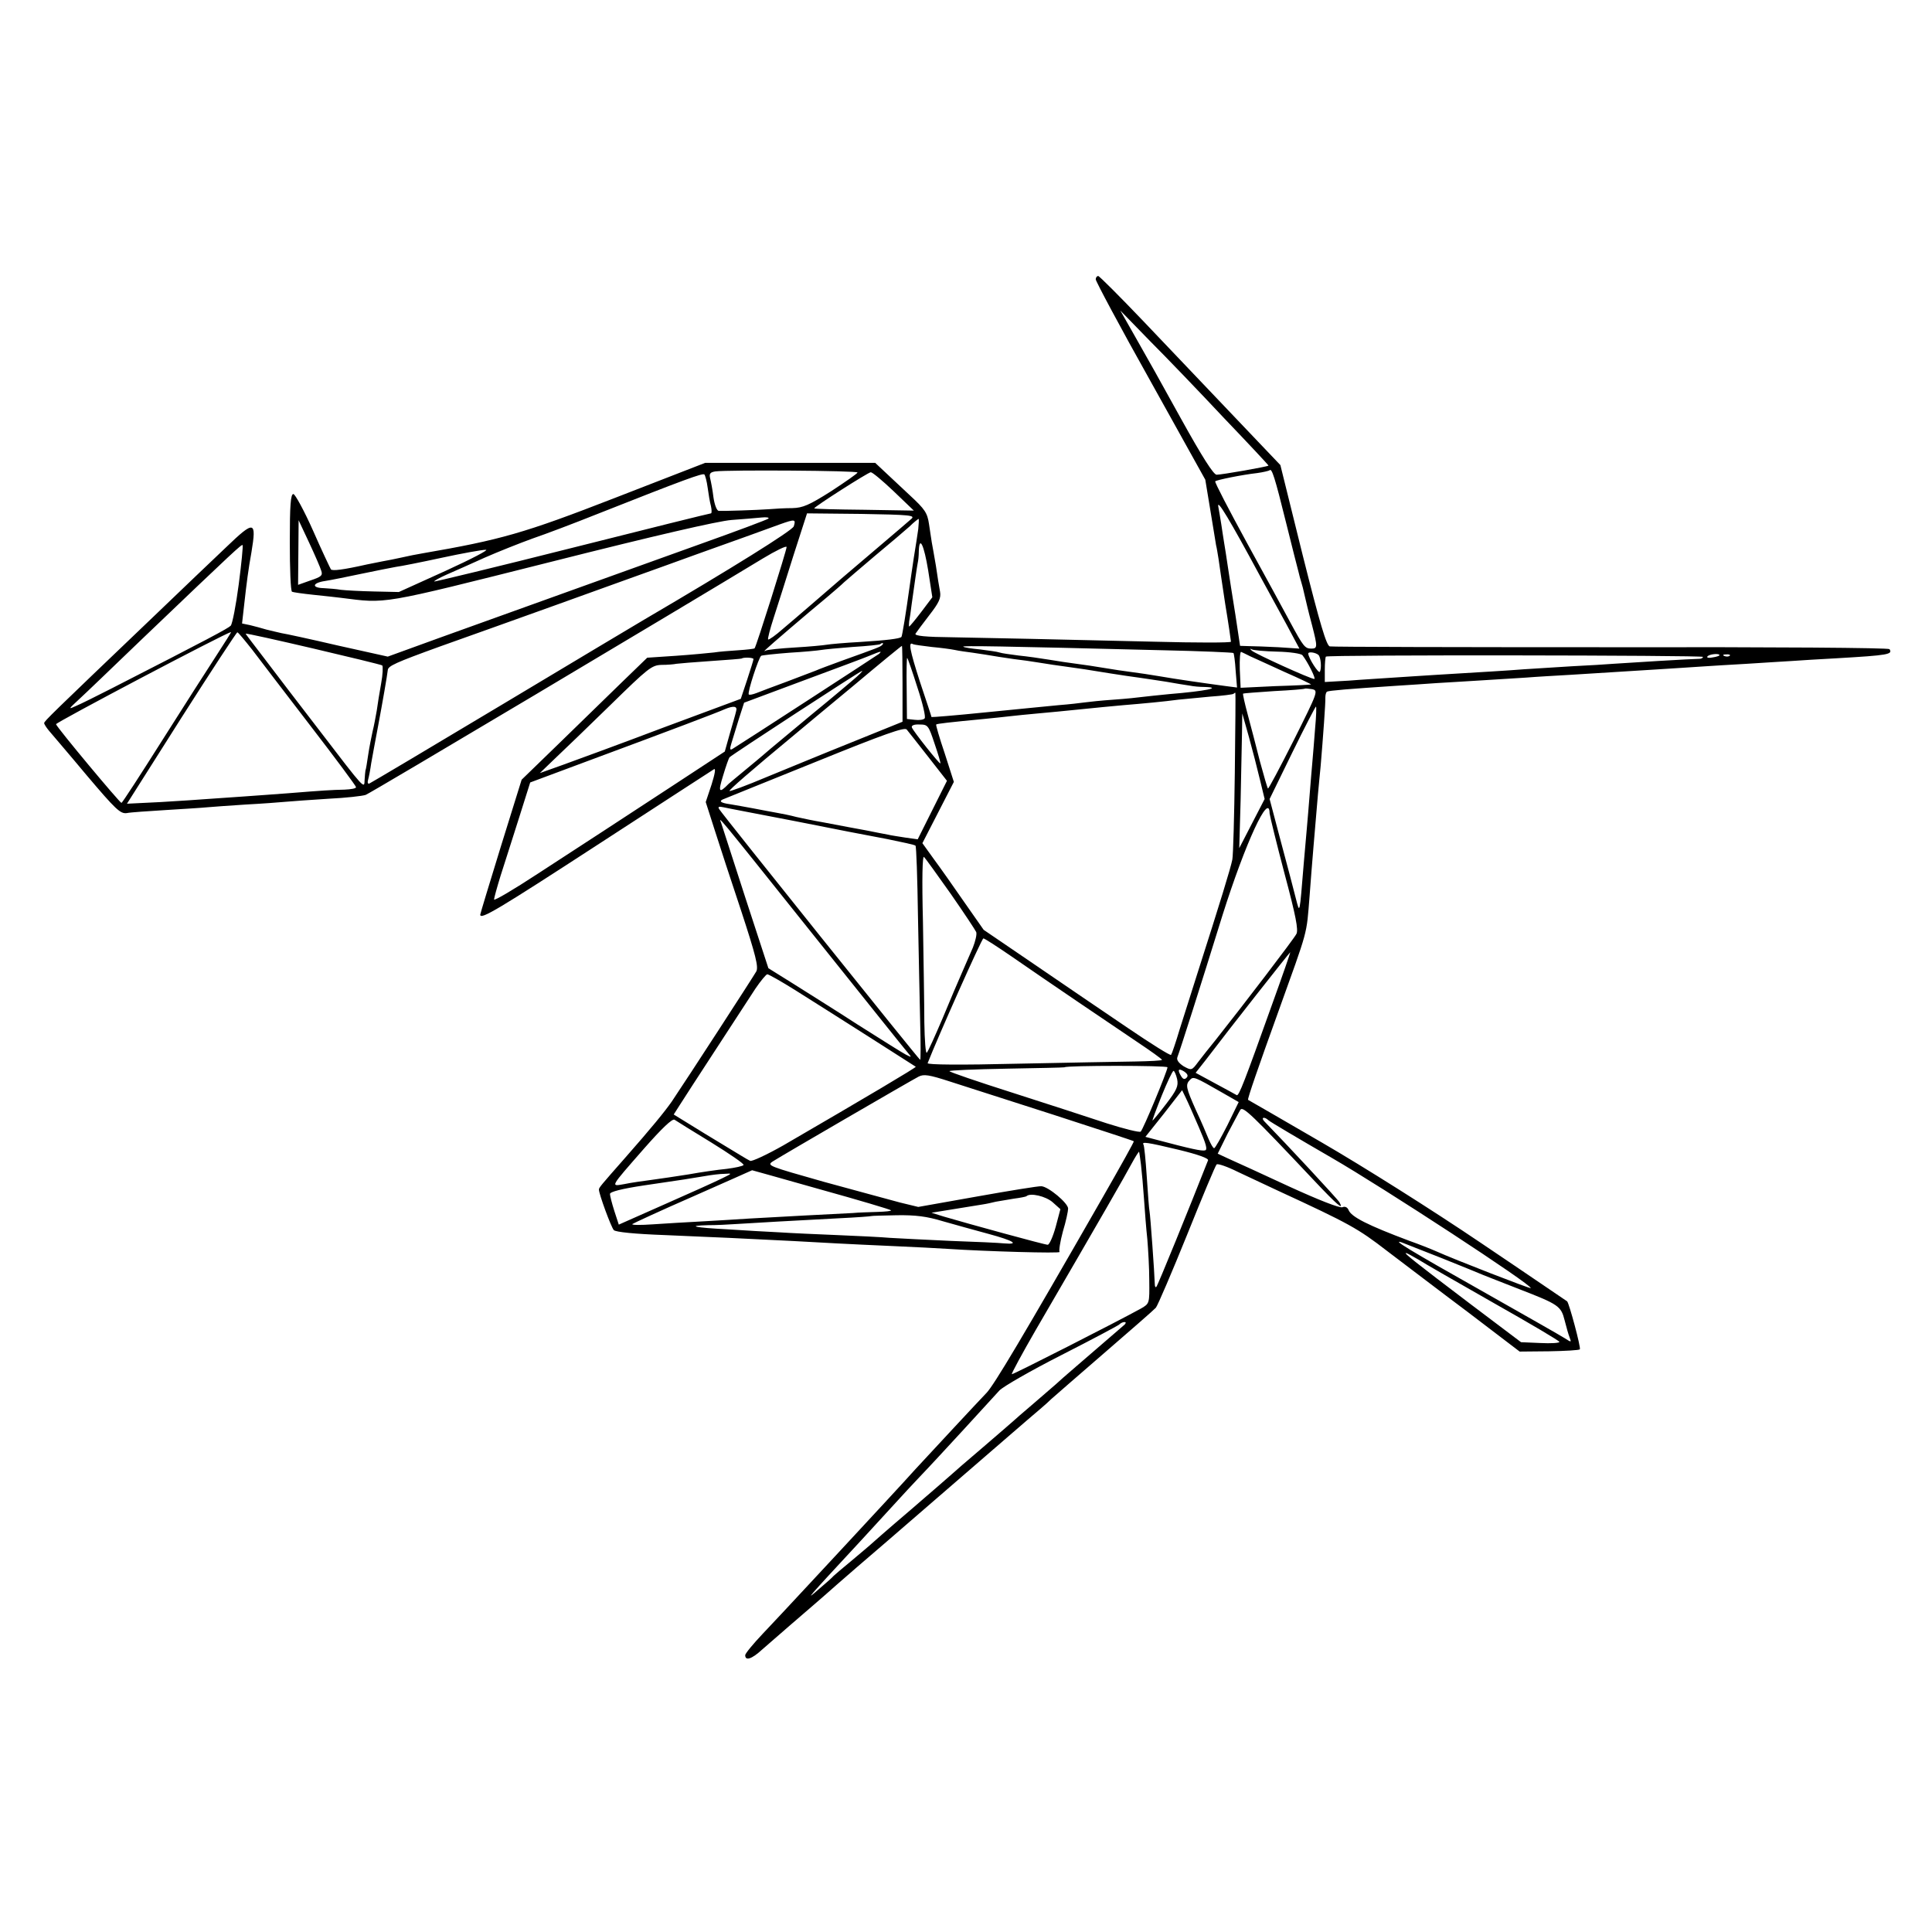<?xml version="1.0" standalone="no"?>
<!DOCTYPE svg PUBLIC "-//W3C//DTD SVG 20010904//EN"
 "http://www.w3.org/TR/2001/REC-SVG-20010904/DTD/svg10.dtd">
<svg version="1.0" xmlns="http://www.w3.org/2000/svg"
 width="700pt" height="700pt" viewBox="0 0 700 700"
 preserveAspectRatio="xMidYMid meet">
<g transform="translate(0,700) scale(0.1,-0.1)"
fill="#000000" stroke="none">
<path d="M3970 5988 c0 -7 89 -174 199 -370 l198 -356 18 -109 c10 -59 19
-117 21 -128 3 -11 6 -33 9 -50 2 -16 13 -89 24 -162 12 -72 21 -135 21 -138
0 -4 -125 -4 -277 0 -385 9 -565 13 -730 16 -100 1 -140 5 -136 13 4 6 26 36
50 67 35 45 43 62 39 85 -3 16 -10 58 -15 94 -6 36 -13 74 -15 85 -2 11 -6 41
-10 66 -6 41 -15 54 -69 104 -34 32 -76 71 -94 88 l-32 30 -308 0 -308 0 -327
-127 c-329 -128 -414 -152 -698 -201 -19 -3 -53 -10 -75 -15 -22 -5 -53 -11
-70 -14 -16 -3 -41 -8 -55 -11 -89 -20 -125 -24 -131 -18 -3 5 -33 68 -65 141
-32 72 -65 132 -71 132 -10 0 -13 -41 -13 -174 0 -96 3 -177 8 -180 4 -2 39
-7 77 -11 39 -4 84 -9 100 -11 168 -21 135 -27 760 130 380 96 606 148 655
152 41 3 90 7 109 9 18 2 29 0 25 -4 -5 -4 -117 -46 -249 -93 -409 -147 -742
-267 -940 -338 l-190 -69 -180 40 c-99 23 -191 43 -205 45 -14 3 -38 9 -55 13
-16 5 -43 12 -59 16 l-29 6 7 62 c10 90 16 135 27 196 19 115 11 117 -92 18
-41 -39 -163 -155 -269 -257 -363 -347 -390 -373 -390 -380 0 -4 8 -16 17 -27
10 -12 72 -84 137 -162 105 -124 122 -140 145 -137 14 3 78 7 141 11 63 4 131
8 150 10 19 2 82 6 140 10 58 3 123 8 145 10 22 2 92 7 155 11 63 3 124 10
135 14 17 6 1138 674 1438 856 48 29 87 48 87 42 0 -12 -110 -361 -116 -367
-2 -2 -29 -5 -59 -7 -31 -2 -70 -5 -88 -8 -18 -2 -79 -8 -137 -12 l-105 -7
-95 -92 c-52 -51 -155 -151 -227 -221 l-133 -129 -75 -241 c-41 -133 -75 -245
-75 -248 0 -20 65 19 431 257 222 144 409 266 416 270 7 4 3 -18 -9 -56 l-21
-63 32 -100 c17 -54 61 -188 97 -296 52 -159 63 -202 54 -218 -10 -18 -248
-385 -306 -471 -25 -36 -74 -96 -169 -204 -88 -100 -95 -108 -95 -115 0 -16
44 -136 54 -147 7 -7 75 -14 186 -18 96 -4 200 -9 230 -10 170 -8 324 -16 390
-20 41 -2 136 -7 210 -10 74 -3 162 -8 195 -10 134 -9 410 -17 404 -11 -3 4 2
37 12 74 11 36 19 74 19 83 0 20 -72 80 -97 81 -10 1 -114 -16 -232 -37 l-214
-38 -66 16 c-36 10 -160 43 -276 75 -201 57 -208 59 -185 74 36 23 501 293
528 307 19 10 38 7 115 -18 51 -16 220 -71 377 -121 157 -51 286 -93 288 -95
2 -1 -49 -92 -112 -202 -295 -515 -394 -680 -421 -709 -28 -29 -200 -214 -260
-279 -30 -34 -185 -201 -236 -256 -19 -20 -83 -90 -144 -155 -60 -65 -138
-148 -172 -184 -34 -36 -63 -71 -63 -77 0 -22 24 -14 61 20 20 17 65 57 100
87 84 72 119 103 133 115 6 6 56 49 111 97 55 47 156 134 225 194 258 223 416
360 439 379 13 11 31 27 40 36 9 8 95 83 191 166 96 83 181 157 188 165 7 9
58 128 113 264 55 137 103 252 107 255 4 4 39 -8 77 -27 39 -18 104 -49 145
-68 260 -120 290 -137 395 -218 61 -46 193 -147 296 -224 l185 -141 106 1 c59
1 109 4 112 7 5 5 -39 168 -46 174 -2 1 -142 97 -313 212 -176 119 -425 276
-575 363 -146 85 -266 154 -268 155 -3 3 38 121 108 315 112 312 103 277 115
425 8 110 20 248 30 365 3 30 7 78 10 105 9 107 18 231 17 247 0 10 2 19 6 22
7 4 81 10 247 21 44 3 112 7 150 10 39 2 113 7 165 10 52 3 124 8 160 10 36 3
108 7 160 10 52 3 124 8 160 10 36 2 108 7 160 10 52 3 122 8 155 10 33 2 107
7 165 10 58 4 130 8 160 10 30 2 105 7 165 10 188 11 203 14 191 33 -3 5 -411
8 -1008 7 -552 0 -1010 1 -1020 3 -12 3 -35 79 -98 330 l-81 327 -81 85 c-101
106 -219 230 -417 438 -85 89 -158 162 -162 162 -5 0 -9 -6 -9 -12z m466 -504
c89 -93 161 -170 160 -171 -4 -4 -169 -33 -188 -33 -11 0 -52 64 -129 203 -61
111 -136 245 -166 297 l-54 95 108 -111 c60 -60 181 -186 269 -280z m-1329
-196 c-1 -4 -44 -34 -96 -68 -79 -50 -102 -60 -140 -61 -25 0 -64 -2 -86 -4
-42 -3 -162 -7 -181 -6 -7 1 -15 22 -19 49 -3 26 -9 57 -12 69 -4 17 0 22 19
25 46 6 518 3 515 -4z m1553 -183 c22 -88 42 -168 45 -178 2 -10 7 -27 10 -37
3 -10 8 -28 10 -39 10 -42 13 -57 29 -117 20 -78 20 -84 -3 -84 -23 0 -29 8
-76 95 -21 39 -91 168 -157 288 -66 121 -118 221 -115 223 4 5 98 24 152 30
22 3 42 8 45 10 8 9 19 -25 60 -191z m-2096 128 c3 -22 8 -53 12 -67 3 -14 3
-26 0 -26 -4 0 -230 -56 -503 -125 -273 -69 -498 -123 -500 -122 -1 2 18 13
45 25 26 11 88 39 137 61 50 22 128 53 175 70 47 16 150 55 230 87 326 129
385 150 392 145 3 -3 9 -25 12 -48z m674 -13 l73 -70 -180 3 c-100 1 -181 3
-181 5 0 6 196 131 205 131 6 0 43 -31 83 -69z m1329 -310 c26 -47 68 -124 94
-172 l47 -88 -76 5 c-43 2 -91 4 -108 4 l-31 1 -17 113 c-10 61 -22 139 -27
172 -5 33 -11 74 -14 90 -3 17 -7 46 -10 65 -3 19 -8 49 -11 65 -5 29 41 -47
153 -255z m-1265 210 c-9 -8 -59 -51 -111 -95 -52 -44 -115 -98 -141 -120 -66
-57 -157 -136 -214 -184 -26 -23 -50 -40 -53 -38 -2 3 7 38 20 78 13 41 46
143 72 227 l49 152 197 -2 c176 -3 196 -5 181 -18z m-426 -27 c-5 -15 -223
-151 -542 -338 -19 -11 -248 -148 -510 -305 -262 -157 -481 -287 -486 -289 -6
-2 -7 5 -4 15 3 11 8 37 11 59 4 22 15 83 25 135 16 85 33 183 35 202 1 15 27
27 190 86 94 33 285 102 425 152 140 51 368 132 505 182 138 49 273 98 300
108 56 20 59 19 51 -7z m451 -10 c-3 -21 -10 -67 -16 -103 -5 -36 -13 -85 -16
-110 -12 -87 -26 -174 -29 -178 -7 -6 -53 -12 -150 -18 -56 -3 -110 -8 -121
-10 -11 -2 -63 -7 -115 -10 -52 -3 -99 -8 -105 -11 -7 -4 -7 -3 0 4 12 12 152
132 220 188 26 22 55 47 64 56 9 8 59 51 111 95 52 43 108 91 125 106 16 16
32 28 33 28 2 0 1 -17 -1 -37z m-2163 -151 c6 -17 0 -22 -39 -35 l-45 -16 1
117 1 117 38 -81 c21 -45 41 -91 44 -102z m-299 -49 c-10 -76 -23 -143 -29
-150 -10 -10 -77 -46 -431 -227 -55 -28 -113 -57 -130 -64 -28 -13 -28 -12 10
23 22 20 125 119 229 219 343 328 361 344 365 341 2 -3 -4 -66 -14 -142z
m2498 50 l15 -97 -40 -53 c-22 -29 -42 -53 -44 -53 -1 0 -1 8 0 18 2 9 6 37 9
62 11 78 19 135 22 150 2 8 4 27 4 43 2 59 19 22 34 -70z m-1748 -1 l-170 -77
-90 2 c-49 1 -103 4 -120 6 -16 3 -45 5 -62 6 -45 1 -42 19 5 26 20 3 79 15
131 26 52 11 109 22 125 25 17 2 92 17 166 33 74 16 146 29 160 29 14 1 -51
-33 -145 -76z m-829 -304 c-30 -46 -119 -185 -198 -310 -79 -125 -145 -227
-148 -227 -6 0 -233 272 -237 285 -2 6 611 329 634 334 2 0 -22 -37 -51 -82z
m127 19 c26 -34 121 -159 212 -277 91 -118 165 -218 165 -222 0 -5 -19 -8 -42
-9 -46 -1 -79 -3 -203 -13 -44 -3 -118 -9 -165 -12 -47 -3 -105 -7 -130 -9
-25 -2 -100 -7 -168 -11 l-122 -6 197 311 c109 171 200 310 203 310 3 0 26
-28 53 -62z m472 -58 c3 -4 2 -33 -4 -65 -6 -33 -13 -77 -16 -99 -4 -22 -10
-56 -15 -75 -4 -19 -12 -57 -16 -85 -4 -27 -8 -53 -10 -57 -1 -5 -2 -20 -3
-34 -1 -33 2 -37 -161 176 -74 96 -165 215 -202 264 -37 48 -68 89 -68 90 0 5
489 -110 495 -115z m1811 74 c-7 -7 -15 -10 -146 -57 -41 -15 -84 -31 -95 -36
-11 -4 -58 -22 -105 -40 -47 -17 -96 -36 -109 -41 -13 -5 -26 -8 -28 -5 -6 6
36 134 45 140 4 2 50 7 102 11 52 3 104 8 115 10 11 2 63 7 115 11 52 3 97 8
99 10 8 7 15 4 7 -3z m179 -7 c33 -3 71 -8 85 -11 13 -3 42 -7 65 -10 22 -3
65 -10 95 -15 30 -5 75 -11 100 -14 25 -4 54 -8 65 -10 11 -2 45 -7 75 -11 30
-4 62 -9 70 -10 29 -5 155 -25 195 -30 22 -3 67 -10 100 -15 33 -6 71 -12 85
-14 14 -3 38 -5 54 -5 67 -2 5 -15 -129 -26 -38 -4 -81 -8 -95 -10 -14 -2 -61
-7 -105 -10 -44 -3 -91 -8 -105 -10 -14 -2 -56 -7 -95 -10 -38 -4 -157 -15
-264 -26 -107 -11 -195 -18 -196 -17 0 2 -19 59 -42 128 -37 115 -43 147 -25
136 4 -2 34 -6 67 -10z m-105 -133 l0 -138 -183 -74 c-100 -40 -240 -98 -311
-127 -71 -30 -131 -52 -133 -50 -3 3 75 71 232 201 26 22 125 104 219 182 94
79 172 143 174 143 1 0 2 -62 2 -137z m945 121 c138 -3 252 -8 254 -10 2 -2 6
-31 8 -64 l5 -61 -39 5 c-68 9 -187 26 -243 36 -30 5 -75 12 -100 15 -25 3
-70 10 -100 15 -30 5 -75 12 -100 15 -25 3 -70 10 -100 15 -30 5 -80 12 -110
15 -30 4 -61 8 -69 11 -8 3 -40 7 -70 11 -31 3 -58 7 -61 10 -4 4 127 2 725
-13z m413 -5 c45 -1 86 -7 91 -13 19 -24 50 -86 43 -86 -14 0 -216 92 -227
103 -7 7 -6 8 1 4 5 -3 47 -7 92 -8z m-1443 -8 c-9 -7 -502 -327 -532 -345 -9
-5 -9 1 -3 21 5 16 17 55 27 88 l19 59 209 78 c116 43 226 84 245 92 44 18 46
18 35 7z m1345 -9 c14 -6 70 -32 125 -57 55 -24 98 -45 95 -45 -3 -1 -61 -4
-130 -6 l-125 -6 -3 67 c-1 36 1 65 5 63 5 -2 19 -9 33 -16z m247 5 c9 -9 12
-49 5 -61 -4 -8 -41 49 -42 66 0 8 27 4 37 -5z m1393 -7 c0 -4 -6 -7 -12 -7
-25 0 -272 -15 -312 -18 -23 -2 -90 -6 -151 -9 -60 -4 -139 -9 -175 -11 -62
-5 -135 -9 -315 -20 -44 -3 -114 -7 -155 -10 -41 -3 -114 -7 -162 -11 l-88 -5
0 44 c0 24 2 46 4 48 7 7 1366 5 1366 -1z m60 6 c0 -2 -11 -6 -25 -8 -13 -3
-22 -1 -19 3 5 9 44 13 44 5z m37 -2 c-3 -3 -12 -4 -19 -1 -8 3 -5 6 6 6 11 1
17 -2 13 -5z m-3537 -12 c0 -4 -11 -38 -23 -75 l-23 -69 -280 -104 c-153 -58
-317 -118 -364 -135 l-84 -30 54 52 c30 28 121 116 202 195 136 133 149 144
185 145 21 0 45 2 54 4 8 1 64 6 125 10 60 4 110 8 111 9 6 5 43 4 43 -2z
m594 -103 c19 -57 31 -108 26 -112 -4 -5 -20 -7 -36 -5 l-28 3 -1 112 c-1 62
0 111 2 109 2 -1 19 -50 37 -107z m-236 25 c-23 -20 -63 -53 -88 -74 -25 -20
-88 -73 -140 -116 -52 -43 -97 -81 -100 -84 -3 -3 -30 -25 -60 -50 -30 -25
-57 -47 -60 -50 -35 -36 -39 -31 -20 30 10 34 21 64 23 66 11 11 473 312 480
313 5 1 -11 -15 -35 -35z m1600 -215 c-50 -99 -92 -178 -94 -176 -2 2 -15 46
-29 98 -13 52 -33 128 -44 169 -11 41 -19 76 -17 77 1 1 51 5 112 9 60 3 110
7 112 9 1 1 13 0 26 -2 23 -5 21 -10 -66 -184z m-214 -116 c-2 -159 -6 -301
-9 -317 -5 -28 -45 -158 -126 -411 -21 -66 -50 -158 -65 -205 -14 -47 -28 -88
-31 -92 -2 -4 -72 40 -156 97 -84 57 -236 160 -338 230 l-185 126 -70 100
c-38 55 -88 126 -111 157 l-41 57 57 111 57 111 -33 103 c-19 56 -33 104 -31
105 3 3 48 8 173 20 33 3 76 8 95 10 19 2 64 7 100 10 36 3 106 10 155 15 50
5 119 12 155 15 73 6 148 13 200 20 19 2 71 7 115 11 44 3 82 8 84 10 2 2 5 4
7 4 1 0 0 -129 -2 -287z m-1807 220 c-2 -10 -13 -47 -23 -82 l-18 -64 -186
-122 c-102 -67 -219 -143 -260 -170 -41 -27 -146 -95 -232 -151 -87 -57 -158
-99 -158 -93 0 5 11 45 24 87 14 42 43 136 66 207 l41 130 212 79 c294 109
468 175 492 186 33 14 48 12 42 -7z m2098 -60 c-3 -43 -8 -98 -10 -123 -2 -25
-7 -79 -10 -120 -3 -41 -8 -95 -10 -120 -2 -25 -7 -81 -11 -125 -16 -193 -14
-187 -29 -130 -7 28 -31 120 -54 205 l-41 155 82 168 c45 92 84 167 86 167 2
0 1 -35 -3 -77z m-200 -188 l17 -70 -46 -89 -46 -89 5 174 c2 96 4 206 5 244
l1 70 24 -85 c13 -47 31 -117 40 -155z m-1179 131 c13 -38 23 -71 21 -72 -3
-3 -97 115 -103 130 -3 7 7 12 27 11 31 0 33 -3 55 -69z m-23 -48 l68 -87 -53
-106 -53 -106 -43 6 c-24 4 -54 8 -65 11 -12 2 -47 9 -77 15 -56 10 -64 12
-160 30 -30 5 -73 14 -95 19 -22 6 -53 12 -70 15 -16 3 -55 10 -85 16 -30 6
-68 12 -84 15 -37 5 -44 12 -21 20 10 4 160 65 334 135 244 99 318 125 326
116 6 -7 41 -52 78 -99z m-483 -233 c129 -26 280 -55 334 -65 54 -11 101 -21
103 -24 3 -2 7 -118 9 -258 3 -139 6 -313 8 -385 2 -73 2 -133 0 -133 -4 0
-715 887 -728 908 -6 9 -2 11 16 7 12 -3 129 -25 258 -50z m1720 28 c1 -10 25
-108 54 -218 41 -153 51 -205 43 -219 -9 -18 -195 -261 -291 -382 -23 -28 -52
-65 -65 -82 -23 -31 -24 -31 -53 -15 -18 12 -26 23 -22 33 9 23 84 258 163
513 83 263 170 451 171 370z m-1655 -438 c180 -225 335 -419 344 -429 15 -18
15 -18 -7 -7 -12 6 -91 56 -175 109 -83 54 -191 121 -238 151 l-85 53 -83 254
c-45 140 -85 262 -88 272 -9 24 -29 49 332 -403z m500 146 c48 -69 89 -131 92
-138 3 -8 -3 -33 -12 -56 -10 -23 -28 -64 -40 -92 -12 -27 -44 -102 -70 -165
-27 -63 -52 -119 -57 -124 -4 -6 -8 44 -9 110 0 65 -3 229 -5 364 -4 158 -2
241 4 235 5 -5 49 -66 97 -134z m218 -225 c143 -99 353 -241 454 -309 51 -34
93 -64 93 -67 0 -3 -44 -5 -98 -6 -53 -1 -245 -4 -426 -8 -202 -5 -327 -4
-325 2 36 92 196 452 202 452 4 0 49 -29 100 -64z m945 -178 c-99 -277 -119
-329 -127 -326 -3 2 -38 21 -77 42 l-72 39 37 47 c88 116 304 390 306 390 1 0
-29 -87 -67 -192z m-1726 54 c129 -81 432 -274 436 -277 3 -2 -177 -109 -480
-285 -60 -34 -114 -59 -120 -56 -16 8 -26 15 -165 99 l-112 69 23 36 c25 40
218 335 273 420 19 28 39 52 43 52 5 0 51 -26 102 -58z m1348 -279 c0 -13 -88
-225 -97 -233 -4 -4 -60 10 -123 30 -63 21 -217 71 -342 111 -126 40 -228 75
-228 78 0 3 93 7 207 9 114 2 209 4 210 5 6 7 373 7 373 0z m69 -38 c-7 -7
-13 -5 -19 5 -15 24 -11 31 10 18 13 -9 16 -16 9 -23z m-34 -5 c5 -25 -1 -39
-40 -90 -25 -33 -48 -60 -49 -60 -2 0 13 40 33 90 20 49 39 90 43 90 3 0 9
-13 13 -30z m162 -48 l61 -35 -41 -84 c-23 -45 -44 -83 -48 -83 -4 0 -12 15
-20 33 -7 17 -27 65 -46 105 -36 81 -39 92 -21 110 12 12 16 11 115 -46z m-83
-127 c26 -60 32 -81 22 -83 -12 -3 -50 5 -178 39 l-38 10 67 84 66 85 13 -27
c8 -16 29 -64 48 -108z m418 -193 c82 -87 109 -110 91 -78 -6 11 -193 212
-271 292 -15 15 -2 20 14 5 5 -5 108 -66 229 -136 187 -108 730 -463 721 -472
-2 -3 -275 103 -344 134 -18 8 -61 25 -95 37 -152 57 -211 87 -221 112 -4 10
-13 14 -22 10 -10 -4 -88 27 -193 75 -97 45 -195 90 -218 100 l-41 19 36 73
c21 39 41 78 46 86 9 14 40 -15 268 -257z m-2184 138 c66 -41 119 -77 116 -81
-2 -4 -30 -10 -61 -14 -32 -3 -94 -12 -138 -20 -44 -7 -105 -16 -135 -20 -30
-4 -74 -10 -97 -15 -52 -9 -55 -15 70 128 66 75 103 110 111 105 7 -5 67 -42
134 -83z m1693 -26 c70 -17 109 -31 106 -38 -70 -178 -182 -453 -187 -458 -3
-4 -6 0 -6 10 -1 38 -16 248 -19 263 -2 9 -6 65 -10 125 -4 60 -9 112 -12 117
-7 11 11 9 128 -19z m-137 -54 c3 -25 8 -81 11 -125 3 -44 8 -109 12 -145 3
-36 7 -103 7 -149 1 -84 1 -84 -30 -102 -83 -46 -466 -241 -468 -238 -2 2 37
74 86 159 242 416 324 559 347 602 14 26 27 46 28 45 1 -2 4 -23 7 -47z
m-1160 -90 c137 -38 251 -72 254 -75 3 -3 -19 -5 -49 -6 -30 -1 -70 -2 -89 -4
-19 -1 -98 -5 -175 -9 -77 -4 -167 -9 -200 -11 -33 -2 -107 -7 -165 -10 -58
-3 -141 -8 -185 -11 -44 -3 -77 -3 -74 1 4 3 103 49 220 100 118 52 214 95
214 95 0 0 112 -31 249 -70z m-359 40 c-22 -11 -115 -53 -206 -93 l-167 -74
-16 49 c-9 28 -16 56 -16 62 0 8 43 19 123 31 144 21 169 25 222 34 22 4 54 8
70 8 29 2 29 2 -10 -17z m1199 -86 l28 -25 -17 -64 c-10 -36 -23 -65 -29 -65
-11 0 -288 76 -376 102 l-45 14 80 13 c44 7 91 15 105 17 14 2 36 7 48 10 13
2 43 7 65 11 23 3 44 7 46 9 14 13 70 0 95 -22z m-397 -69 c43 -12 117 -33
166 -46 89 -24 113 -39 55 -34 -18 2 -105 6 -193 9 -88 4 -187 9 -220 11 -33
3 -118 7 -190 10 -71 3 -166 7 -210 10 -44 2 -129 7 -190 11 -117 6 -151 13
-69 15 27 0 72 2 99 4 61 4 221 13 375 21 63 3 116 7 117 8 1 1 43 2 92 3 68
1 109 -4 168 -22z m1808 -134 c72 -29 139 -56 150 -61 11 -4 70 -28 130 -51
142 -55 151 -61 164 -113 6 -24 14 -52 18 -62 7 -18 6 -18 -17 -3 -14 9 -151
87 -305 174 -254 143 -328 188 -285 173 8 -3 74 -29 145 -57z m-87 -4 c20 -13
144 -84 274 -158 131 -74 238 -137 238 -141 0 -4 -31 -6 -69 -4 l-70 3 -183
138 c-202 153 -242 185 -234 185 4 0 23 -11 44 -23z m-1063 -236 c-10 -9 -57
-49 -175 -151 -35 -30 -68 -59 -74 -65 -6 -5 -43 -37 -81 -70 -39 -33 -72 -62
-75 -65 -3 -3 -52 -45 -110 -95 -58 -49 -107 -92 -110 -95 -3 -3 -70 -61 -150
-130 -80 -68 -147 -127 -150 -130 -3 -3 -32 -27 -65 -55 -33 -27 -62 -52 -65
-55 -3 -4 -25 -24 -50 -45 -57 -50 -53 -45 151 175 58 63 118 129 133 145 15
17 51 55 79 85 29 30 100 107 158 170 58 63 116 127 130 142 13 14 114 72 224
128 110 56 204 106 210 111 5 5 13 9 19 9 6 0 6 -3 1 -9z"/>
</g>
</svg>
